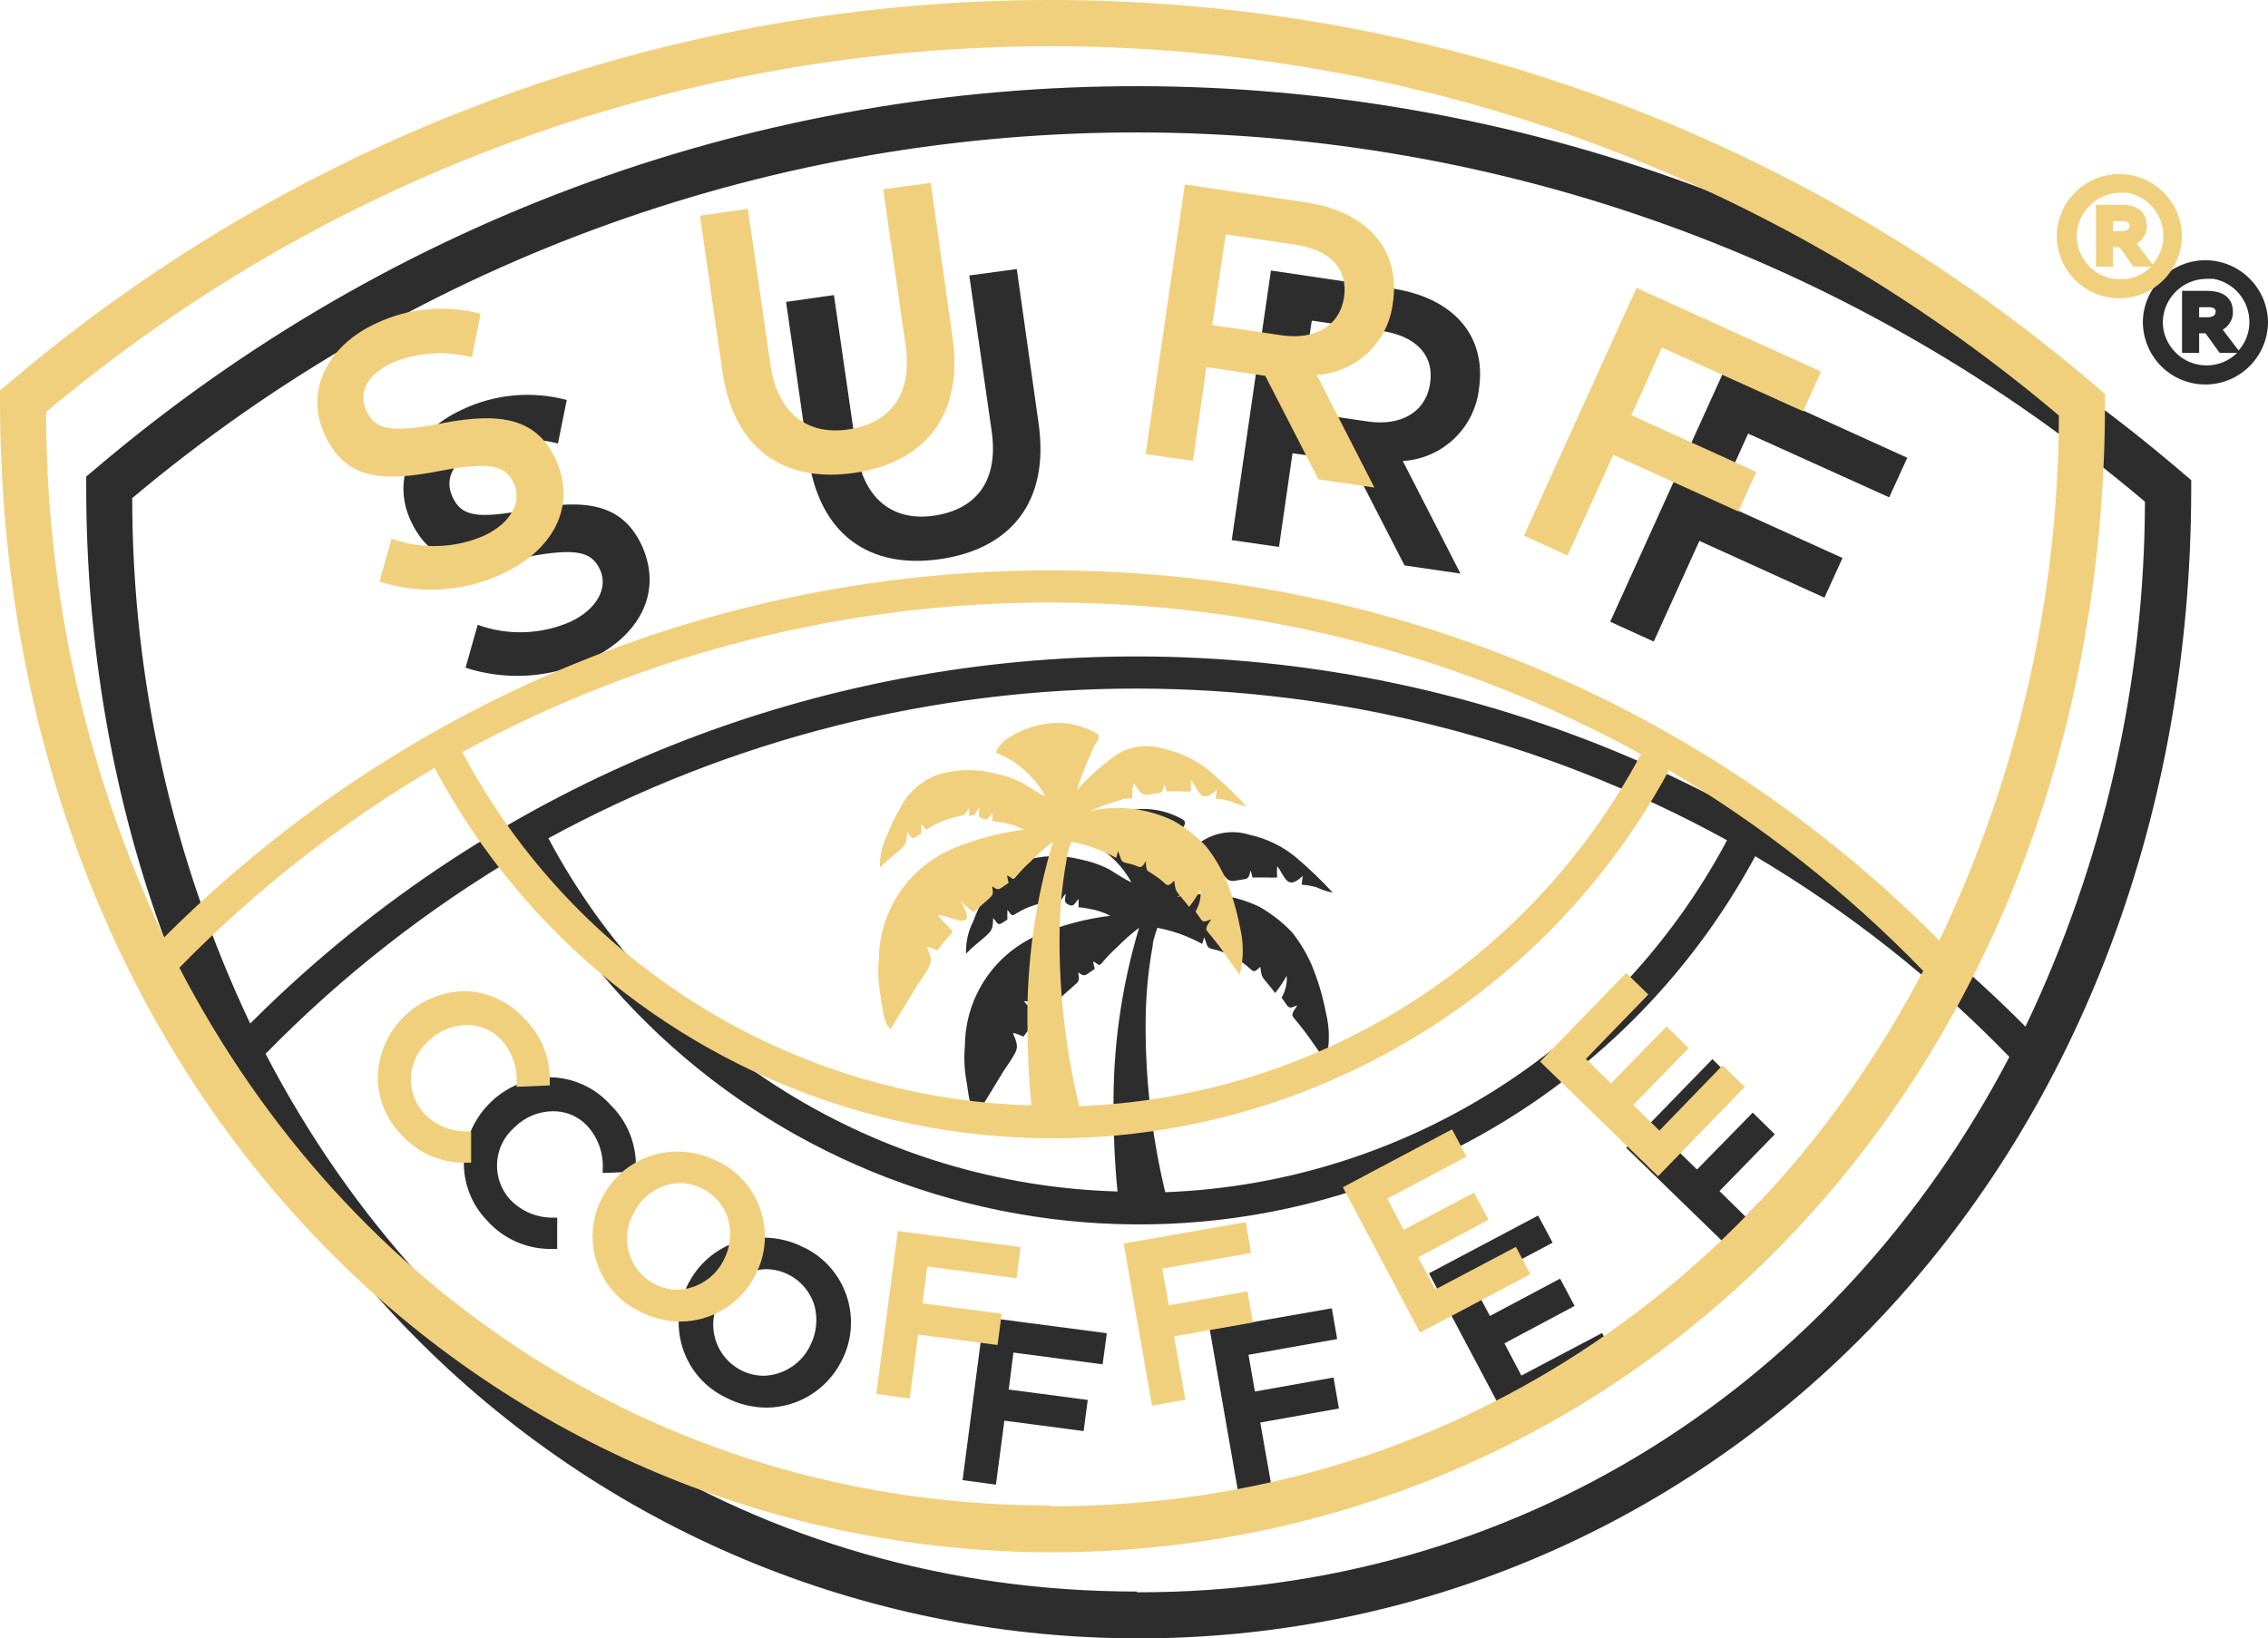 <?xml version="1.0" encoding="UTF-8"?> <svg xmlns="http://www.w3.org/2000/svg" viewBox="0 0 137 98.992" fill="none"><path d="M48.577 75.383C47.82 74.986 46.98 74.784 46.126 74.776C44.223 74.776 42.477 75.826 41.6 77.511C40.282 79.962 41.188 83.019 43.639 84.338C43.706 84.375 43.781 84.413 43.849 84.443C44.605 84.84 45.444 85.042 46.298 85.05C48.209 85.042 49.947 83.963 50.817 82.262C52.12 79.805 51.184 76.755 48.726 75.451C48.674 75.428 48.629 75.398 48.577 75.376V75.383ZM48.936 81.311C48.411 82.389 47.333 83.087 46.141 83.124C45.654 83.124 45.175 83.004 44.74 82.779C43.227 81.985 42.642 80.112 43.436 78.598C43.451 78.561 43.474 78.531 43.489 78.493C44.013 77.414 45.092 76.717 46.283 76.68C47.632 76.702 48.809 77.594 49.198 78.883C49.416 79.7 49.318 80.576 48.928 81.326V81.303L48.936 81.311Z" fill="#2D2D2D"></path><path d="M33.239 65.095C30.466 65.155 28.196 67.328 28.023 70.101C27.971 71.457 28.48 72.776 29.425 73.75C30.444 74.897 31.927 75.518 33.456 75.459H33.658V73.57H33.478C32.474 73.6 31.508 73.203 30.811 72.476C29.68 71.225 29.777 69.291 31.028 68.16C31.05 68.138 31.081 68.115 31.103 68.093C31.718 67.486 32.542 67.148 33.403 67.141C34.197 67.133 34.955 67.456 35.486 68.04C36.138 68.76 36.468 69.711 36.408 70.685V70.873L38.408 70.79V70.61C38.468 69.164 37.907 67.755 36.865 66.744C35.936 65.71 34.617 65.11 33.224 65.088L33.239 65.095Z" fill="#2D2D2D"></path><path d="M91.915 83.102L91.9 83.109L90.874 81.168L95.115 78.905L94.238 77.257L89.997 79.512L89.001 77.624L93.788 75.084L92.912 73.443L86.318 76.934L90.979 85.724L97.64 82.187L96.778 80.539L91.915 83.102Z" fill="#2D2D2D"></path><path d="M58.145 89.433L60.16 89.703L60.67 85.837L65.458 86.466L65.705 84.585L60.932 83.956L61.217 81.723L66.604 82.434L66.859 80.554L59.434 79.58L58.145 89.433Z" fill="#2D2D2D"></path><path d="M80.556 83.244V83.229L75.805 84.076L75.416 81.858L80.773 80.906L80.451 79.048L73.078 80.337L74.787 90.13L76.802 89.778L76.128 85.949L80.878 85.102L80.556 83.244Z" fill="#2D2D2D"></path><path d="M78.069 27.382L81.627 27.907L84.842 34.163L88.221 34.658L84.737 27.854C87.127 27.712 89.068 25.869 89.338 23.493C89.802 20.354 87.869 17.978 84.048 17.424L76.772 16.345L74.404 32.635L77.259 33.047L78.076 27.382H78.069ZM79.252 19.372L83.411 19.986C85.531 20.294 86.648 21.448 86.385 23.178C86.123 24.909 84.617 25.764 82.602 25.464L78.421 24.849L79.23 19.432L79.252 19.372Z" fill="#2D2D2D"></path><path d="M102.653 32.68L110.206 36.112L111.299 33.714L103.746 30.29L105.597 26.198L114.117 30.05L115.211 27.659L104.054 22.594L97.265 37.565L99.895 38.764L102.653 32.68Z" fill="#2D2D2D"></path><path d="M131.875 28.596C95.594 -2.508 42.087 -2.598 5.702 28.379L5.208 28.791V29.428C5.208 48.783 11.764 66.534 23.715 79.37C46.861 104.255 85.801 105.656 110.685 82.51C111.719 81.55 112.716 80.554 113.682 79.527C125.693 66.736 132.332 49.06 132.362 29.645V29.008L131.868 28.596H131.89H131.875ZM68.672 96.162C45.594 96.162 26.33 83.439 16.042 63.672C20.62 58.989 25.805 54.927 31.455 51.6C42.47 72.214 68.118 79.992 88.723 68.977C96.059 65.058 102.076 59.056 106.025 51.735C111.659 55.077 116.822 59.153 121.377 63.859C111.075 83.558 91.743 96.245 68.672 96.207V96.162ZM76.442 59.273C76.63 59.513 76.847 59.745 77.027 60C77.289 59.67 77.522 59.318 77.724 58.959C77.761 59.416 77.649 59.88 77.416 60.277L77.746 60.749C77.933 60.996 78.099 60.817 78.361 60.749C78.256 60.959 77.948 61.236 78.121 61.461C78.301 61.686 78.585 62.016 78.81 62.315C79.252 62.9 79.62 63.499 80.091 64.091C80.331 63.132 80.331 62.136 80.091 61.176C79.904 60.187 79.612 59.221 79.23 58.299C78.923 57.595 78.525 56.928 78.046 56.328C77.477 55.729 76.825 55.219 76.113 54.807C74.547 54.043 72.778 53.825 71.078 54.193C71.594 53.953 72.126 53.758 72.681 53.608C72.966 53.481 73.281 53.428 73.595 53.444C73.595 53.136 73.595 52.829 73.677 52.522C73.962 52.852 74.067 53.294 74.569 53.218L75.221 53.114C75.484 53.054 75.469 52.806 75.551 52.589L75.656 53.016H76.51C76.72 53.031 76.937 53.031 77.147 53.016C77.132 52.791 77.132 52.567 77.147 52.342C77.386 52.604 77.492 52.971 77.754 53.218C78.016 53.466 78.391 53.219 78.69 52.919C78.675 53.099 78.653 53.279 78.623 53.451C78.93 53.474 79.23 53.526 79.522 53.608C79.837 53.758 80.166 53.87 80.504 53.931C79.807 53.174 79.065 52.462 78.278 51.795C77.477 51.136 76.532 50.671 75.513 50.446C74.539 50.132 73.483 50.266 72.621 50.813C71.752 51.428 70.95 52.147 70.253 52.949C70.433 52.349 70.65 51.758 70.905 51.181C71.025 50.866 71.16 50.559 71.31 50.259C71.43 50.019 71.737 49.727 71.475 49.532C70.351 48.873 68.995 48.7 67.743 49.068C67.234 49.202 66.747 49.404 66.297 49.674C66.042 49.802 65.817 49.981 65.63 50.199L65.428 50.498C65.285 50.739 65.428 50.724 65.69 50.821C66.814 51.353 67.743 52.222 68.343 53.309C67.796 53.069 67.339 52.694 66.814 52.432C66.32 52.2 65.787 52.027 65.248 51.922C64.109 51.63 62.91 51.667 61.786 52.027C60.797 52.409 59.988 53.151 59.531 54.11C59.231 54.612 58.977 55.137 58.782 55.684C58.474 56.283 58.332 56.958 58.355 57.624C58.707 57.242 59.134 56.928 59.538 56.568C59.943 56.216 59.98 56.059 59.988 55.474C60.198 55.661 60.235 55.961 60.52 55.774L60.85 55.564V54.972L61.037 55.212C61.194 55.414 61.284 55.212 61.479 55.144C61.749 54.972 62.041 54.837 62.341 54.74C62.626 54.635 62.91 54.56 63.203 54.5C63.547 54.44 63.57 54.275 63.734 54.005V54.492C64.199 54.492 64.087 54.29 64.371 54.005C64.371 54.253 64.229 54.455 64.454 54.612C64.866 54.86 64.881 54.612 65.151 54.313V54.822C65.398 54.822 65.645 54.889 65.885 54.927C66.297 55.002 66.702 55.137 67.069 55.332C65.638 55.504 64.244 55.871 62.91 56.411C60.138 57.512 58.31 60.187 58.287 63.169C58.22 63.911 58.25 64.653 58.392 65.388C58.497 65.972 58.535 66.939 58.984 67.388C59.538 66.511 60.063 65.62 60.617 64.721C60.857 64.353 61.127 63.994 61.329 63.604C61.532 63.215 61.389 62.915 61.187 62.42C61.397 62.42 61.614 62.563 61.824 62.63C62.011 62.383 62.191 62.136 62.393 61.903L62.641 61.633C62.843 61.431 62.641 61.394 62.513 61.221C62.281 60.989 62.056 60.742 61.846 60.487C62.319 60.487 63.03 60.914 63.45 60.809C63.862 60.704 63.345 59.85 63.24 59.625C63.397 59.798 63.562 59.962 63.734 60.112L64.019 60.315L64.446 59.932L64.978 59.461C65.263 59.221 65.158 59.093 65.136 58.748C65.443 58.974 65.503 58.996 65.825 58.748L66.125 58.546L66.027 58.097C66.372 58.202 66.327 58.501 66.634 58.097C66.889 57.797 67.166 57.512 67.466 57.242C67.885 56.815 68.328 56.418 68.807 56.059C67.736 59.625 67.219 63.334 67.264 67.058C67.264 68.707 67.339 70.348 67.504 71.989C53.042 71.577 39.915 63.432 33.126 50.648C55.328 38.547 82.159 38.592 104.323 50.768C97.603 63.395 84.677 71.495 70.388 72.034C69.564 68.617 69.167 65.118 69.204 61.603C69.219 60.097 69.362 58.599 69.632 57.123C69.632 56.86 69.751 56.59 69.819 56.328L69.916 56.059C70.86 56.239 71.775 56.568 72.621 57.033L72.741 56.628L72.906 57.093C72.973 57.34 73.251 57.333 73.49 57.4C73.73 57.467 73.835 57.527 74.015 57.58C74.195 57.632 74.284 57.437 74.419 57.227C74.419 57.415 74.419 57.61 74.502 57.797L75.056 58.164C75.244 58.291 75.416 58.434 75.581 58.591C75.783 58.794 75.933 58.591 76.128 58.411C76.195 58.824 76.165 58.959 76.45 59.288L76.442 59.273ZM122.344 62.023C92.897 32.365 44.98 32.185 15.323 61.633C15.256 61.701 15.181 61.776 15.113 61.843C10.415 51.922 7.987 41.072 7.987 30.095C43.159 0.557 94.5 0.646 129.567 30.312C129.544 41.289 127.079 52.117 122.352 62.023H122.344Z" fill="#2D2D2D"></path><path d="M61.427 16.255L58.55 16.644L59.898 26.018C60.34 29.03 58.999 30.762 56.459 31.151C53.919 31.541 52.105 30.117 51.716 27.097L50.375 17.828L47.483 18.24L48.831 27.614C49.505 32.358 52.563 34.396 56.796 33.781C61.03 33.167 63.45 30.334 62.723 25.486L61.419 16.255H61.427Z" fill="#2D2D2D"></path><path d="M31.957 30.776C28.78 31.391 27.866 31.181 27.334 30.027C26.802 28.881 27.416 27.802 28.96 27.097C30.466 26.491 32.13 26.386 33.703 26.798L34.235 24.168C32.137 23.606 29.904 23.808 27.941 24.737C24.966 26.086 23.625 28.836 24.787 31.413C26.068 34.224 28.286 34.343 31.815 33.654C34.91 33.062 35.764 33.369 36.251 34.433C36.738 35.497 36.086 36.801 34.46 37.565C32.684 38.345 30.676 38.412 28.855 37.753L28.121 40.345C30.534 41.124 33.148 40.975 35.456 39.918C38.611 38.487 40.042 35.819 38.791 33.01C37.652 30.499 35.486 30.095 31.965 30.769L31.957 30.776Z" fill="#2D2D2D"></path><path d="M105.882 67.231H105.867L102.51 70.663L100.997 69.186L104.766 65.298L103.439 63.994L98.232 69.352L105.358 76.275L110.595 70.88L109.261 69.576L105.44 73.51L103.867 71.966L107.208 68.535L105.882 67.231Z" fill="#2D2D2D"></path><path d="M133.224 15.723C131.163 15.723 129.477 17.371 129.44 19.432C129.44 20.436 129.829 21.395 130.534 22.114C131.081 22.669 131.785 23.036 132.549 23.171C132.767 23.216 132.991 23.231 133.216 23.231C135.292 23.231 136.985 21.552 137 19.469C136.977 17.401 135.299 15.738 133.231 15.723H133.224ZM133.831 18.847C133.831 18.937 133.8 19.02 133.726 19.072C133.621 19.14 133.493 19.17 133.374 19.17H132.841V18.563H133.336C133.478 18.548 133.621 18.57 133.748 18.63C133.808 18.683 133.845 18.765 133.845 18.84H133.831V18.847ZM134.257 19.926C134.423 19.829 134.565 19.702 134.67 19.544C134.812 19.342 134.887 19.102 134.88 18.855C134.88 18.698 134.857 18.533 134.812 18.383C134.76 18.233 134.67 18.098 134.565 17.978C134.43 17.843 134.258 17.746 134.078 17.678C133.845 17.611 133.598 17.574 133.351 17.574H131.808V21.32H132.841V20.136H133.224L134.078 21.32H135.134C134.64 21.815 133.973 22.084 133.276 22.077C132.579 22.077 131.912 21.8 131.425 21.305C130.923 20.811 130.638 20.136 130.646 19.432C130.684 18.023 131.822 16.884 133.231 16.847H133.703C134.97 17.079 135.883 18.18 135.876 19.469C135.876 20.099 135.644 20.706 135.224 21.178L134.265 19.919L134.257 19.926Z" fill="#2D2D2D"></path><path d="M43.376 70.183C42.62 69.786 41.78 69.584 40.926 69.576C39.023 69.576 37.277 70.625 36.401 72.311C35.082 74.761 35.988 77.819 38.438 79.138C38.506 79.175 38.581 79.213 38.648 79.243C39.405 79.639 40.244 79.842 41.099 79.85C43.009 79.842 44.748 78.763 45.617 77.062C46.92 74.604 45.984 71.555 43.526 70.251C43.474 70.228 43.429 70.198 43.376 70.176V70.183ZM43.728 76.11C43.204 77.189 42.125 77.886 40.934 77.924C40.447 77.924 39.967 77.804 39.532 77.579C38.019 76.785 37.434 74.912 38.229 73.398C38.244 73.36 38.266 73.33 38.281 73.293C38.806 72.214 39.885 71.517 41.076 71.48C42.425 71.502 43.601 72.394 43.991 73.683C44.208 74.499 44.111 75.376 43.721 76.125V76.103L43.728 76.11Z" fill="#F1D07D"></path><path d="M28.038 59.888C25.266 59.947 22.996 62.12 22.823 64.893C22.771 66.249 23.28 67.568 24.224 68.542C25.244 69.689 26.727 70.311 28.256 70.251H28.458V68.362H28.278C27.274 68.392 26.308 67.995 25.611 67.268C24.479 66.017 24.577 64.084 25.828 62.952C25.851 62.93 25.881 62.907 25.903 62.885C26.517 62.278 27.341 61.941 28.203 61.933C28.997 61.926 29.754 62.248 30.286 62.833C30.938 63.552 31.268 64.503 31.208 65.478V65.665L33.209 65.582V65.403C33.269 63.956 32.706 62.548 31.665 61.536C30.736 60.502 29.417 59.903 28.023 59.88L28.038 59.888Z" fill="#F1D07D"></path><path d="M86.715 77.901L86.7 77.909L85.666 75.968L89.915 73.698L89.038 72.056L84.79 74.305L83.8 72.424L88.588 69.883L87.712 68.235L81.118 71.734L85.778 80.516L92.44 76.987L91.57 75.338L86.715 77.901Z" fill="#F1D07D"></path><path d="M52.937 84.225L54.953 84.503L55.462 80.636L60.258 81.266L60.505 79.377L55.724 78.748L56.009 76.522L61.404 77.234L61.651 75.346L54.233 74.379L52.937 84.225Z" fill="#F1D07D"></path><path d="M75.356 78.043V78.028L70.606 78.868L70.209 76.65L75.573 75.706L75.251 73.84L67.878 75.136L69.587 84.93L71.602 84.57L70.92 80.741L75.678 79.902L75.356 78.043Z" fill="#F1D07D"></path><path d="M72.868 22.182L76.427 22.706L79.642 28.963L83.021 29.458L79.537 22.654C81.927 22.512 83.868 20.668 84.138 18.293C84.602 15.153 82.669 12.778 78.848 12.223L71.572 11.144L69.204 27.434L72.059 27.847L72.876 22.182H72.868ZM74.052 14.164L78.211 14.779C80.331 15.086 81.448 16.24 81.186 17.971C80.923 19.702 79.417 20.556 77.401 20.256L73.221 19.642L74.03 14.224L74.052 14.164Z" fill="#F1D07D"></path><path d="M97.453 27.48L105.005 30.904L106.092 28.514L98.546 25.089L100.39 20.998L108.916 24.849L110.003 22.452L98.854 17.394L92.058 32.365L94.688 33.564L97.453 27.48Z" fill="#F1D07D"></path><path d="M126.675 23.388C90.394 -7.716 36.88 -7.806 0.495 23.178L0 23.591V24.227C0 43.583 6.556 61.334 18.507 74.169C41.653 99.055 80.594 100.456 105.478 77.309C106.511 76.35 107.508 75.353 108.475 74.327C120.486 61.536 127.124 43.86 127.154 24.445V23.808L126.66 23.396H126.682L126.675 23.388ZM63.465 90.962C40.387 90.962 21.122 78.239 10.835 58.471C15.413 53.788 20.598 49.727 26.247 46.4C37.262 67.013 62.91 74.791 83.516 63.776C90.851 59.858 96.868 53.855 100.817 46.535C106.451 49.877 111.614 53.953 116.17 58.659C105.867 78.358 86.535 91.044 63.465 91.007V90.962ZM71.243 54.073C71.43 54.313 71.647 54.545 71.827 54.8C72.089 54.47 72.322 54.118 72.524 53.758C72.561 54.215 72.449 54.68 72.216 55.077L72.546 55.549C72.734 55.796 72.898 55.617 73.16 55.549C73.056 55.759 72.749 56.036 72.921 56.261C73.101 56.486 73.385 56.815 73.61 57.115C74.052 57.7 74.419 58.299 74.891 58.891C75.131 57.932 75.131 56.935 74.891 55.976C74.704 54.987 74.412 54.02 74.03 53.099C73.722 52.395 73.326 51.727 72.846 51.128C72.276 50.529 71.624 50.019 70.913 49.607C69.347 48.843 67.579 48.625 65.877 48.992C66.394 48.753 66.927 48.558 67.481 48.408C67.766 48.281 68.081 48.228 68.395 48.243C68.395 47.936 68.395 47.629 68.478 47.322C68.762 47.651 68.867 48.093 69.369 48.018L70.021 47.913C70.283 47.853 70.268 47.606 70.351 47.389L70.456 47.816H71.31C71.52 47.831 71.737 47.831 71.947 47.816C71.932 47.591 71.932 47.367 71.947 47.142C72.186 47.404 72.291 47.771 72.554 48.018C72.816 48.266 73.191 48.018 73.49 47.719C73.475 47.898 73.453 48.078 73.423 48.251C73.73 48.273 74.03 48.325 74.322 48.408C74.637 48.558 74.966 48.67 75.303 48.73C74.607 47.974 73.865 47.261 73.078 46.595C72.276 45.935 71.332 45.471 70.313 45.246C69.339 44.931 68.283 45.066 67.421 45.613C66.552 46.227 65.75 46.947 65.053 47.748C65.233 47.149 65.451 46.557 65.705 45.98C65.825 45.666 65.96 45.358 66.11 45.059C66.23 44.819 66.537 44.526 66.275 44.332C65.151 43.672 63.794 43.5 62.543 43.867C62.034 44.002 61.547 44.204 61.097 44.474C60.842 44.602 60.617 44.781 60.43 44.998L60.228 45.298C60.086 45.538 60.228 45.523 60.49 45.62C61.614 46.153 62.543 47.022 63.142 48.108C62.596 47.868 62.139 47.494 61.614 47.231C61.12 46.999 60.587 46.827 60.048 46.722C58.909 46.43 57.71 46.467 56.586 46.827C55.597 47.209 54.788 47.951 54.331 48.91C54.031 49.412 53.776 49.937 53.582 50.483C53.275 51.083 53.132 51.758 53.154 52.424C53.507 52.042 53.934 51.727 54.339 51.368C54.743 51.016 54.781 50.858 54.788 50.274C54.998 50.461 55.035 50.761 55.32 50.574L55.65 50.364V49.772L55.837 50.011C55.994 50.214 56.084 50.011 56.279 49.944C56.549 49.772 56.841 49.637 57.141 49.539C57.425 49.434 57.71 49.36 58.002 49.3C58.347 49.24 58.37 49.075 58.535 48.805V49.292C58.999 49.292 58.887 49.09 59.171 48.805C59.171 49.053 59.029 49.255 59.254 49.412C59.666 49.659 59.681 49.412 59.95 49.112V49.622C60.198 49.622 60.445 49.689 60.685 49.727C61.097 49.802 61.502 49.937 61.869 50.132C60.438 50.304 59.044 50.671 57.71 51.211C54.938 52.312 53.109 54.987 53.087 57.969C53.02 58.711 53.05 59.453 53.192 60.187C53.297 60.772 53.334 61.739 53.784 62.188C54.339 61.311 54.863 60.419 55.417 59.52C55.657 59.153 55.927 58.794 56.129 58.404C56.331 58.014 56.189 57.715 55.987 57.22C56.197 57.22 56.414 57.362 56.624 57.43C56.811 57.182 56.991 56.935 57.193 56.703L57.441 56.433C57.643 56.231 57.441 56.194 57.313 56.021C57.081 55.789 56.856 55.541 56.646 55.287C57.118 55.287 57.83 55.714 58.25 55.609C58.662 55.504 58.145 54.65 58.04 54.425C58.197 54.597 58.362 54.762 58.535 54.912L58.819 55.114L59.246 54.732L59.778 54.26C60.063 54.02 59.958 53.893 59.936 53.548C60.243 53.773 60.303 53.795 60.625 53.548L60.925 53.346L60.827 52.897C61.172 53.001 61.127 53.301 61.434 52.897C61.689 52.597 61.966 52.312 62.266 52.042C62.685 51.615 63.127 51.218 63.607 50.858C62.536 54.425 62.019 58.134 62.063 61.858C62.063 63.507 62.139 65.148 62.303 66.789C47.842 66.377 34.715 58.231 27.926 45.448C50.127 33.347 76.96 33.392 99.124 45.568C92.402 58.194 79.477 66.294 65.188 66.834C64.364 63.417 63.967 59.917 64.004 56.403C64.019 54.897 64.162 53.398 64.431 51.922C64.431 51.66 64.551 51.39 64.619 51.128L64.716 50.858C65.66 51.038 66.574 51.368 67.421 51.833L67.541 51.428L67.706 51.892C67.773 52.139 68.05 52.132 68.29 52.2C68.53 52.267 68.635 52.327 68.815 52.38C68.995 52.424 69.085 52.237 69.219 52.027C69.219 52.215 69.219 52.409 69.302 52.597L69.856 52.964C70.043 53.091 70.216 53.233 70.381 53.391C70.583 53.593 70.733 53.391 70.928 53.211C70.995 53.623 70.965 53.758 71.25 54.088L71.243 54.073ZM117.144 56.823C87.697 27.165 39.78 26.985 10.123 56.433C10.055 56.501 9.981 56.575 9.913 56.643C5.215 46.715 2.78 35.872 2.787 24.894C37.959 -4.651 89.3 -4.561 124.367 25.104C124.344 36.082 121.879 46.909 117.151 56.815L117.144 56.823Z" fill="#F1D07D"></path><path d="M56.227 11.047L53.349 11.437L54.698 20.811C55.14 23.823 53.799 25.554 51.259 25.944C48.719 26.333 46.906 24.909 46.516 21.89L45.175 12.621L42.282 13.033L43.631 22.407C44.306 27.15 47.362 29.188 51.596 28.573C55.83 27.959 58.25 25.127 57.523 20.279L56.219 11.047H56.227Z" fill="#F1D07D"></path><path d="M26.757 25.569C23.58 26.183 22.666 25.974 22.134 24.819C21.602 23.673 22.216 22.594 23.76 21.89C25.266 21.283 26.93 21.178 28.503 21.59L29.035 18.96C26.937 18.398 24.704 18.6 22.741 19.529C19.766 20.878 18.425 23.628 19.586 26.206C20.868 29.016 23.086 29.136 26.615 28.446C29.709 27.854 30.564 28.162 31.05 29.226C31.538 30.29 30.886 31.593 29.26 32.358C27.484 33.137 25.476 33.204 23.655 32.545L22.921 35.138C25.334 35.917 27.948 35.767 30.256 34.711C33.411 33.279 34.842 30.612 33.59 27.802C32.452 25.291 30.286 24.887 26.765 25.561L26.757 25.569Z" fill="#F1D07D"></path><path d="M100.674 62.023H100.667L97.31 65.463L95.796 63.979L99.566 60.09L98.232 58.786L93.032 64.144L100.157 71.067L105.395 65.672L104.054 64.368L100.24 68.31L98.659 66.766L102.008 63.327L100.674 62.023Z" fill="#F1D07D"></path><path d="M128.024 10.515C125.963 10.515 124.277 12.163 124.24 14.224C124.24 15.228 124.629 16.187 125.334 16.907C125.88 17.461 126.585 17.828 127.349 17.963C127.567 18.008 127.791 18.023 128.016 18.023C130.091 18.023 131.785 16.345 131.8 14.262C131.778 12.193 130.099 10.53 128.031 10.515H128.024ZM128.631 13.647C128.631 13.737 128.601 13.819 128.525 13.872C128.421 13.939 128.293 13.969 128.173 13.969H127.641V13.362H128.136C128.278 13.347 128.421 13.37 128.548 13.43C128.608 13.482 128.645 13.565 128.645 13.64H128.631V13.647ZM129.058 14.726C129.222 14.629 129.365 14.501 129.47 14.344C129.612 14.142 129.687 13.902 129.679 13.655C129.679 13.497 129.657 13.332 129.612 13.183C129.56 13.033 129.47 12.898 129.365 12.778C129.23 12.643 129.058 12.546 128.878 12.478C128.645 12.411 128.398 12.373 128.151 12.373H126.608V16.12H127.641V14.936H128.024L128.878 16.12H129.934C129.44 16.614 128.773 16.884 128.076 16.877C127.379 16.877 126.712 16.599 126.225 16.105C125.723 15.61 125.439 14.936 125.446 14.232C125.484 12.823 126.622 11.684 128.031 11.646H128.503C129.769 11.879 130.684 12.98 130.676 14.269C130.676 14.898 130.444 15.505 130.024 15.977L129.065 14.719L129.058 14.726Z" fill="#F1D07D"></path></svg> 